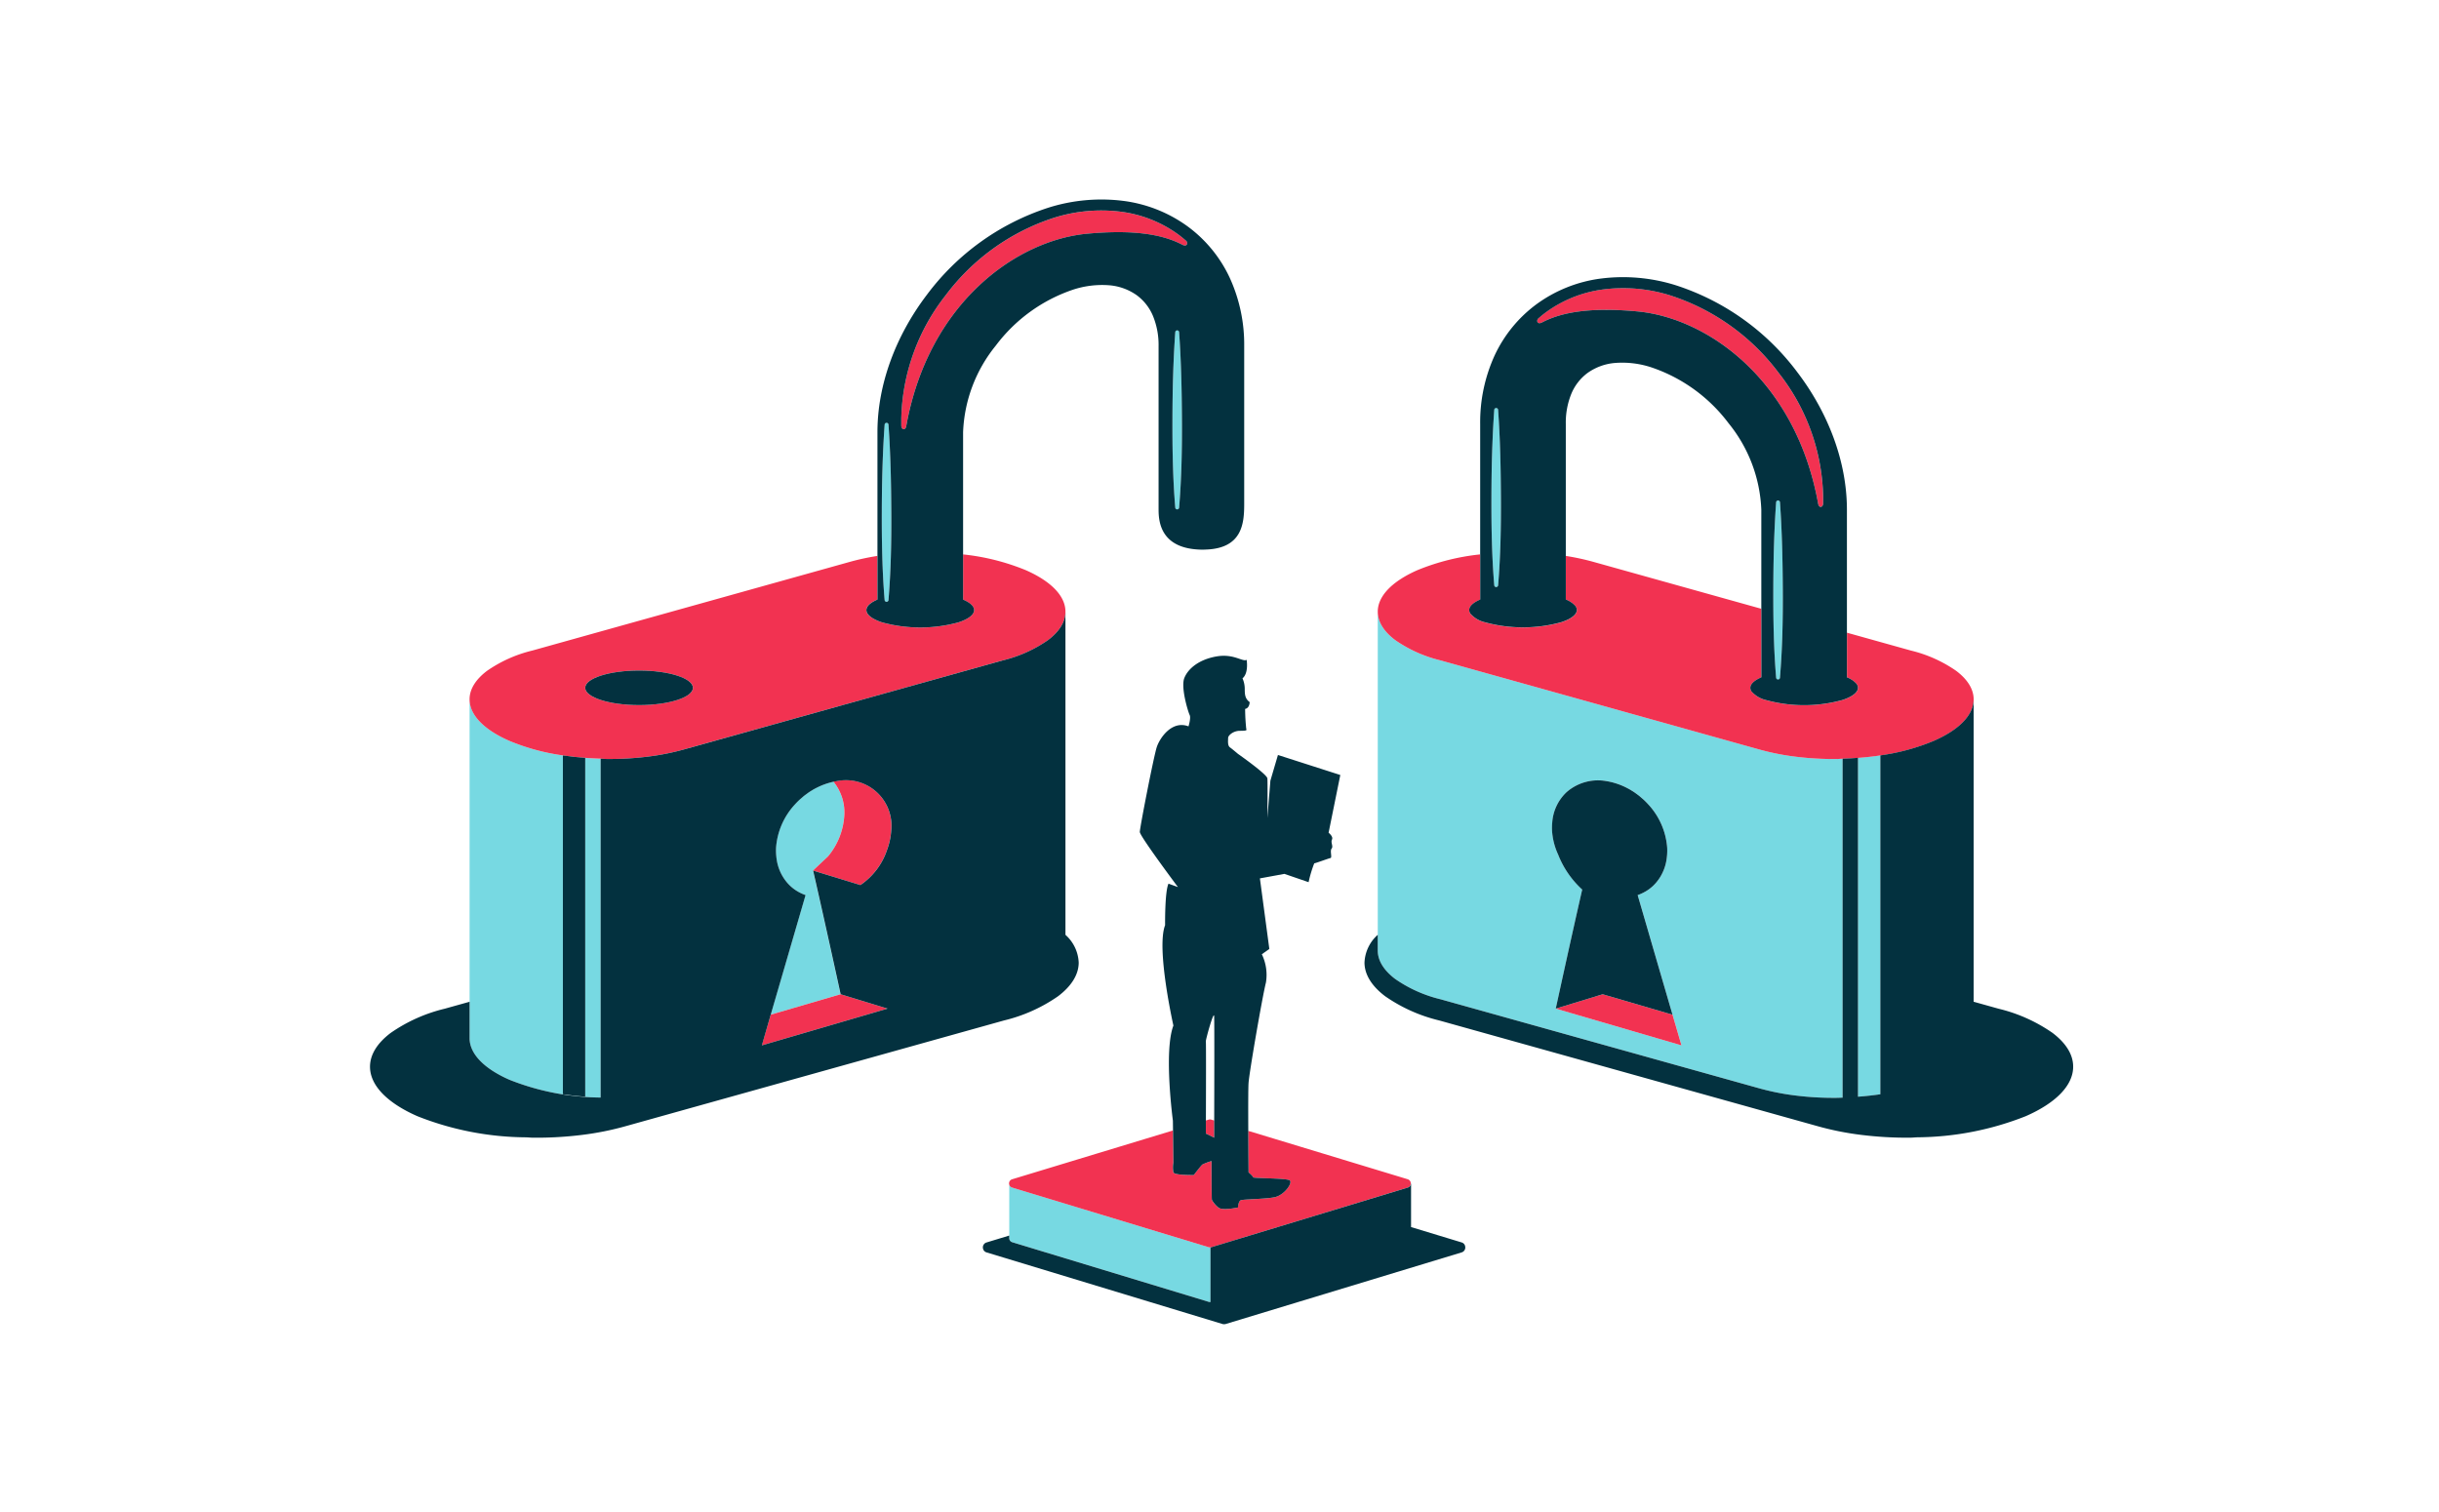 <svg xmlns="http://www.w3.org/2000/svg" xmlns:xlink="http://www.w3.org/1999/xlink" width="379" height="235" viewBox="0 0 379 235">
  <rect x="0" y="0" width="379" height="235" fill="#333333" stroke="none"/>
  <defs>
    <clipPath id="clip-Icon_5">
      <rect width="379" height="235"/>
    </clipPath>
  </defs>
  <g id="Icon_5" data-name="Icon 5" clip-path="url(#clip-Icon_5)">
    <rect width="379" height="235" fill="#fff"/>
    <g id="Group_16" data-name="Group 16" transform="translate(-523.507 -1614.474)">
      <g id="Group_13" data-name="Group 13">
        <path id="Path_494" data-name="Path 494" d="M802.405,1732.052a38.29,38.29,0,0,1-5.708-1.156L772.025,1724l-24.671-6.893a20.892,20.892,0,0,1-7.055-3.164c-1.7-1.289-2.681-2.78-2.7-4.377v52.667c.015,1.6.992,3.089,2.7,4.378a20.894,20.894,0,0,0,7.055,3.163l24.671,6.894,24.672,6.893a38.275,38.275,0,0,0,5.708,1.156,48.075,48.075,0,0,0,6.511.375c.155,0,.307-.006.459-.012s.3-.012.457-.016v-52.687c-.311.008-.6.045-.916.048A48.254,48.254,0,0,1,802.405,1732.052Zm-27.381,42.026-9.766-2.855s.687-3.149,1.565-7.127c.819-3.706,1.8-8.111,2.55-11.378a14.56,14.56,0,0,1-3.74-5.442,10.352,10.352,0,0,1-.948-3.71,8.784,8.784,0,0,1,.017-1.126c0-.021,0-.04,0-.061l.008,0a7.142,7.142,0,0,1,2.243-4.81,7.394,7.394,0,0,1,6.177-1.707,9.832,9.832,0,0,1,1.291.294l.039.012q.366.108.729.246l.1.037c.224.088.447.183.668.287.055.026.109.054.164.081.2.1.4.2.595.312.081.046.16.1.24.144.171.1.342.208.51.321.108.073.213.153.319.23.14.1.281.2.417.31s.278.235.416.355c.1.087.2.168.3.26.235.219.464.448.685.691a11.1,11.1,0,0,1,2.974,6.77,9.083,9.083,0,0,1-.016,1.12c-.006.073-.013.146-.02.219a8.126,8.126,0,0,1-.168,1.064v0h0a7.183,7.183,0,0,1-.894,2.172h0a6.8,6.8,0,0,1-.508.713c-.01.012-.018.025-.028.037a6.691,6.691,0,0,1-.63.667,6.492,6.492,0,0,1-1.1.807,7.006,7.006,0,0,1-1.223.564l3.4,11.677.83,2.844h0l.734,2.519.451,1.547,1.389,4.766Z" fill="#77d9e2"/>
        <path id="Path_495" data-name="Path 495" d="M812.226,1732.252v52.667c1.192-.089,2.354-.214,3.472-.381v-52.667h-.013C814.571,1732.038,813.413,1732.163,812.226,1732.252Z" fill="#77d9e2"/>
        <path id="Path_496" data-name="Path 496" d="M756.022,1677.868a.3.3,0,0,0-.319.276c-.325,4.55-.418,9.1-.442,13.651s.059,9.1.442,13.652a.3.3,0,0,0,.595,0c.383-4.551.453-9.1.441-13.652s-.116-9.1-.441-13.651A.3.3,0,0,0,756.022,1677.868Z" fill="#77d9e2"/>
        <path id="Path_497" data-name="Path 497" d="M799.773,1720.085a.3.3,0,0,0,.322-.272c.383-4.551.454-9.1.442-13.652s-.117-9.1-.442-13.651a.3.3,0,0,0-.594,0c-.326,4.55-.419,9.1-.442,13.651s.059,9.1.442,13.652A.3.3,0,0,0,799.773,1720.085Z" fill="#77d9e2"/>
        <path id="Path_498" data-name="Path 498" d="M652.254,1736.158l-.038.011c-.245.072-.488.155-.73.247l-.1.037c-.224.088-.447.183-.669.287-.055.026-.109.054-.164.081-.2.1-.4.2-.6.312-.081.046-.16.1-.24.144-.171.1-.342.208-.51.321-.108.073-.214.154-.32.231-.14.1-.28.2-.416.309s-.279.235-.417.356c-.1.086-.2.168-.3.259-.235.219-.464.448-.685.691a11.1,11.1,0,0,0-2.974,6.77,8.883,8.883,0,0,0,.017,1.12c.005.073.012.146.019.219a8.293,8.293,0,0,0,.168,1.064v0a7.183,7.183,0,0,0,.894,2.172h0a6.8,6.8,0,0,0,.508.713c.01.012.018.025.028.037a6.814,6.814,0,0,0,.63.667,6.46,6.46,0,0,0,1.1.807,6.964,6.964,0,0,0,1.222.564l-3.4,11.677-.829,2.844-.735,2.519-.451,1.547,1.087-.318,9.766-2.855s-.687-3.149-1.566-7.127c-.723-3.276-1.574-7.1-2.281-10.2-.152-.666-.3-1.31-.434-1.895l2.334-2.2a10.964,10.964,0,0,0,2.519-6.229,7.57,7.57,0,0,0-1.667-5.372C652.77,1736.018,652.512,1736.083,652.254,1736.158Z" fill="#77d9e2"/>
        <path id="Path_499" data-name="Path 499" d="M614.446,1784.919c-1.191-.089-2.354-.214-3.472-.381v-52.667h.013a33.234,33.234,0,0,1-8.309-2.252c-3.85-1.684-6.22-3.985-6.2-6.5v52.667c-.023,2.518,2.347,4.819,6.2,6.5a39.135,39.135,0,0,0,14.162,2.758v-52.667c-.811-.022-1.607-.069-2.394-.127Z" fill="#77d9e2"/>
        <path id="Path_500" data-name="Path 500" d="M680.788,1799.034a.651.651,0,0,1-.452-.471v8.321a.733.733,0,0,0,.029.2.656.656,0,0,0,.448.444l30.546,9.271a.627.627,0,0,0,.149.022.726.726,0,0,0,.1,0v-8.5a.659.659,0,0,1-.269-.018Z" fill="#77d9e2"/>
        <path id="Path_501" data-name="Path 501" d="M706.411,1665.8a.3.3,0,0,0-.276.276c-.326,4.55-.418,9.1-.442,13.651s.059,9.1.442,13.652a.3.3,0,0,0,.594,0c.383-4.551.454-9.1.442-13.652s-.116-9.1-.442-13.651A.3.3,0,0,0,706.411,1665.8Z" fill="#77d9e2"/>
        <path id="Path_502" data-name="Path 502" d="M661.25,1680.164a.3.3,0,0,0-.276.277c-.326,4.55-.418,9.1-.442,13.651s.059,9.1.442,13.652a.3.3,0,0,0,.594,0c.383-4.551.454-9.1.442-13.652s-.116-9.1-.442-13.651A.3.3,0,0,0,661.25,1680.164Z" fill="#77d9e2"/>
      </g>
      <g id="Group_14" data-name="Group 14">
        <path id="Path_503" data-name="Path 503" d="M782.216,1768.1h0l.734,2.519Z" fill="#f23251"/>
        <path id="Path_504" data-name="Path 504" d="M782.314,1771.849l-9.766-2.855-7.291,2.229,9.766,2.855,9.766,2.855-1.389-4.766Z" fill="#f23251"/>
        <path id="Path_505" data-name="Path 505" d="M827.495,1718.739a20.891,20.891,0,0,0-7.056-3.164l-9.928-2.774v6.94a3.786,3.786,0,0,1,1.451.96,1.063,1.063,0,0,1,.264.666c0,.748-.937,1.425-2.451,1.915a22.469,22.469,0,0,1-11.833,0,4.259,4.259,0,0,1-2.282-1.372,1.018,1.018,0,0,1-.169-.543c0-.613.654-1.172,1.715-1.626v-10.657l-.007,0-1.43-.4-24.671-6.893a37.462,37.462,0,0,0-4.272-.92v6.783a3.778,3.778,0,0,1,1.451.961,1.055,1.055,0,0,1,.265.665c0,.748-.937,1.425-2.451,1.915a22.439,22.439,0,0,1-11.833,0,4.255,4.255,0,0,1-2.282-1.372,1.015,1.015,0,0,1-.169-.543c0-.613.654-1.172,1.715-1.626v-7.021h-.008a35.277,35.277,0,0,0-9.714,2.433c-3.85,1.684-6.22,3.985-6.2,6.5h0c.015,1.6.992,3.088,2.7,4.377a20.892,20.892,0,0,0,7.055,3.164L772.025,1724,796.7,1730.9a38.29,38.29,0,0,0,5.708,1.156,48.254,48.254,0,0,0,6.511.375c.314,0,.6-.04.916-.048.812-.022,1.607-.069,2.394-.127,1.187-.089,2.345-.214,3.459-.38a33.222,33.222,0,0,0,8.309-2.252c3.851-1.684,6.22-3.985,6.2-6.5C830.177,1721.52,829.2,1720.028,827.495,1718.739Z" fill="#f23251"/>
        <path id="Path_506" data-name="Path 506" d="M763.108,1664.591c.009,0,.015,0,.023-.008,3.082-1.632,7.637-2.375,14.789-1.714,10.868,1.005,24.626,10.6,28.106,29.87.11.731.777.638.777-.066v-1.127a32.067,32.067,0,0,0-6.871-19.08,34.166,34.166,0,0,0-16.844-12.075,24.416,24.416,0,0,0-10.406-.947,19.341,19.341,0,0,0-8.966,3.568c-.417.309-.813.638-1.2.975C762.226,1664.3,762.373,1664.951,763.108,1664.591Z" fill="#f23251"/>
        <path id="Path_507" data-name="Path 507" d="M653.546,1735.864a9.806,9.806,0,0,0-1.292.294c.258-.075.516-.14.775-.193a7.57,7.57,0,0,1,1.667,5.372,10.964,10.964,0,0,1-2.519,6.229l-2.334,2.2,7.356,2.249a10.7,10.7,0,0,0,4.164-5.531,10.327,10.327,0,0,0,.558-2.272c0-.015.008-.034.013-.049l-.008,0c.024-.2.05-.4.061-.6a7.075,7.075,0,0,0-8.441-7.7Z" fill="#f23251"/>
        <path id="Path_508" data-name="Path 508" d="M644.306,1748.617v0h0Z" fill="#f23251"/>
        <path id="Path_509" data-name="Path 509" d="M644.457,1768.1h0l-.734,2.519Z" fill="#f23251"/>
        <path id="Path_510" data-name="Path 510" d="M644.358,1771.849l-1.086.317-1.389,4.766,9.766-2.855,9.766-2.855-7.291-2.229Z" fill="#f23251"/>
        <path id="Path_511" data-name="Path 511" d="M689.069,1709.568h0c.023-2.517-2.347-4.818-6.2-6.5a35.277,35.277,0,0,0-9.708-2.432v7.026a5.969,5.969,0,0,1,.714.36c.632.378,1,.808,1,1.268,0,.748-.937,1.425-2.451,1.915a22.469,22.469,0,0,1-11.833,0,7.145,7.145,0,0,1-1.453-.632c-.645-.384-1.011-.824-1.011-1.292,0-.613.653-1.172,1.715-1.626v-6.783a37.462,37.462,0,0,0-4.272.92l-22.581,6.309-16.832,4.7-9.928,2.774a20.891,20.891,0,0,0-7.056,3.164c-1.7,1.289-2.682,2.781-2.7,4.378-.023,2.518,2.347,4.819,6.2,6.5a33.234,33.234,0,0,0,8.309,2.252c1.114.167,2.272.291,3.459.38.787.058,1.583.105,2.394.127.311.008.6.045.916.048a48.256,48.256,0,0,0,6.511-.375,38.265,38.265,0,0,0,5.708-1.156L654.647,1724l24.671-6.893a20.892,20.892,0,0,0,7.055-3.164C688.077,1712.656,689.054,1711.165,689.069,1709.568Zm-66.256,9.112c4.622,0,8.368,1.2,8.368,2.687s-3.746,2.687-8.368,2.687-8.367-1.2-8.367-2.687S618.192,1718.68,622.813,1718.68Z" fill="#f23251"/>
        <path id="Path_512" data-name="Path 512" d="M711.334,1788.475l-.44.134c-.005,1.223-.008,2.029-.008,2.029l1.291.645s0-1.058.007-2.669l-.459-.139A.669.669,0,0,0,711.334,1788.475Z" fill="#f23251"/>
        <path id="Path_513" data-name="Path 513" d="M742.27,1797.746l-24.8-7.527c.014,3.317.044,6.461.044,6.461s.7.586.7.762,5.162.117,5.69.47-.821,2.346-2.405,2.639-4.869.293-5.221.469-.41,1.115-.41,1.115-2.464.528-3.05,0a4.181,4.181,0,0,1-1-1.173c-.058-.176-.058-6.042-.058-6.042a8.994,8.994,0,0,0-1.408.528c-.235.176-1.349,1.642-1.349,1.642s-2.992.059-3.168-.41a4.211,4.211,0,0,1,0-1.526l-.06-4.994-24.993,7.586a.666.666,0,0,0-.452.817.651.651,0,0,0,.452.471l30.546,9.272a.659.659,0,0,0,.269.018.647.647,0,0,0,.122-.018l30.545-9.272a.676.676,0,0,0,0-1.288Z" fill="#f23251"/>
        <path id="Path_514" data-name="Path 514" d="M649.849,1749.781l-.007-.012,0,.01Z" fill="#f23251"/>
        <path id="Path_515" data-name="Path 515" d="M664.336,1680.67c3.48-19.267,17.239-28.865,28.107-29.87,7.152-.661,11.707.082,14.789,1.714.008,0,.014,0,.022.008.736.36.883-.29.591-.6-.385-.338-.781-.666-1.2-.975a19.344,19.344,0,0,0-8.967-3.568,24.413,24.413,0,0,0-10.4.947A34.163,34.163,0,0,0,670.43,1660.4a32.072,32.072,0,0,0-6.87,19.08v1.127C663.56,1681.308,664.227,1681.4,664.336,1680.67Z" fill="#f23251"/>
      </g>
      <g id="Group_15" data-name="Group 15">
        <path id="Path_516" data-name="Path 516" d="M750.638,1807.56l-7.865-2.388v-6.63a.7.7,0,0,0-.034-.213.658.658,0,0,1-.469.705l-30.545,9.272a.647.647,0,0,1-.122.018v8.5a.726.726,0,0,1-.1,0,.627.627,0,0,1-.149-.022l-30.546-9.271a.656.656,0,0,1-.448-.444.733.733,0,0,1-.029-.2v-.394l-3.523,1.07a.8.8,0,0,0-.542.981.78.78,0,0,0,.542.565l36.678,11.133a.8.8,0,0,0,.323.022.9.9,0,0,0,.146-.022l36.678-11.133a.789.789,0,0,0,.562-.847A.781.781,0,0,0,750.638,1807.56Z" fill="#03313f"/>
        <path id="Path_517" data-name="Path 517" d="M842.458,1775a24.83,24.83,0,0,0-8.392-3.763l-3.874-1.083v-47.039c.022,2.518-2.347,4.819-6.2,6.5a33.222,33.222,0,0,1-8.309,2.252h.013v52.667c-1.118.167-2.28.292-3.472.381v-52.667c-.787.058-1.582.105-2.394.127v52.687c-.153,0-.3.01-.457.016s-.3.011-.459.012a48.075,48.075,0,0,1-6.511-.375,38.275,38.275,0,0,1-5.708-1.156l-24.672-6.893-24.671-6.894a20.894,20.894,0,0,1-7.055-3.163c-1.7-1.289-2.681-2.781-2.7-4.378v-2.479a6.111,6.111,0,0,0-2.06,4.337h0c.017,1.9,1.18,3.673,3.207,5.207a24.837,24.837,0,0,0,8.39,3.762l29.344,8.2,29.343,8.2a45.51,45.51,0,0,0,6.789,1.375,57.288,57.288,0,0,0,7.745.446c.373,0,.719-.047,1.088-.057a46.56,46.56,0,0,0,16.845-3.281c4.579-2,7.4-4.74,7.371-7.735C845.647,1778.309,844.484,1776.535,842.458,1775Z" fill="#03313f"/>
        <path id="Path_518" data-name="Path 518" d="M765.258,1771.223l7.29-2.229,9.766,2.855,1.087.318-.451-1.547-.734-2.519-.83-2.844-3.4-11.677a7.006,7.006,0,0,0,1.223-.564,6.492,6.492,0,0,0,1.1-.807,6.691,6.691,0,0,0,.63-.667c.01-.012.018-.025.028-.037a6.8,6.8,0,0,0,.508-.713h0a7.183,7.183,0,0,0,.894-2.172h0v0a8.126,8.126,0,0,0,.168-1.064c.007-.073.014-.146.02-.219a9.083,9.083,0,0,0,.016-1.12,11.1,11.1,0,0,0-2.974-6.77c-.221-.243-.45-.472-.685-.691-.1-.091-.2-.173-.3-.26-.138-.12-.274-.243-.416-.355s-.277-.209-.417-.31c-.106-.077-.211-.157-.319-.23-.168-.113-.339-.218-.51-.321-.08-.048-.159-.1-.24-.144-.2-.111-.4-.214-.595-.312-.055-.027-.109-.055-.164-.081-.221-.1-.444-.2-.668-.287l-.1-.037q-.363-.138-.729-.246l-.039-.012a9.832,9.832,0,0,0-1.291-.294,7.394,7.394,0,0,0-6.177,1.707,7.142,7.142,0,0,0-2.243,4.81l-.008,0c0,.021,0,.04,0,.061a8.784,8.784,0,0,0-.017,1.126,10.352,10.352,0,0,0,.948,3.71,14.56,14.56,0,0,0,3.74,5.442c-.75,3.267-1.731,7.672-2.55,11.378C765.945,1768.074,765.258,1771.223,765.258,1771.223Z" fill="#03313f"/>
        <path id="Path_519" data-name="Path 519" d="M795.491,1721.367a1.018,1.018,0,0,0,.169.543,4.282,4.282,0,0,0,2.275,1.361,22.442,22.442,0,0,0,11.833,0c1.514-.49,2.45-1.167,2.45-1.915a1.055,1.055,0,0,0-.256-.655,3.786,3.786,0,0,0-1.451-.96v-.007l-.008,0V1693.7c0-7.5-2.915-15.086-7.692-21.361a38.252,38.252,0,0,0-18.858-13.519,27.33,27.33,0,0,0-11.65-1.06,21.661,21.661,0,0,0-10.039,3.995,20.809,20.809,0,0,0-6.491,7.931,24.905,24.905,0,0,0-2.259,10.659v20.282h.008v7.021c-1.061.454-1.715,1.013-1.715,1.626a1.015,1.015,0,0,0,.169.543,4.284,4.284,0,0,0,2.274,1.362,22.469,22.469,0,0,0,11.833,0c1.515-.49,2.451-1.167,2.451-1.915a1.047,1.047,0,0,0-.257-.655,3.778,3.778,0,0,0-1.451-.961v-.007l-.007,0V1680.35a11.886,11.886,0,0,1,.855-4.665,7.691,7.691,0,0,1,2.5-3.23,8.559,8.559,0,0,1,4.372-1.579,14.471,14.471,0,0,1,5.514.671,25,25,0,0,1,12.051,8.7A22.7,22.7,0,0,1,797.2,1693.7v15.377l.007,0v10.657C796.145,1720.195,795.491,1720.754,795.491,1721.367Zm-39.193-15.92a.3.3,0,0,1-.595,0c-.383-4.551-.454-9.1-.442-13.652s.117-9.1.442-13.651a.3.3,0,0,1,.595,0c.325,4.55.418,9.1.441,13.651S756.681,1700.9,756.3,1705.447Zm43.8,14.366a.3.3,0,0,1-.594,0c-.383-4.551-.454-9.1-.442-13.652s.116-9.1.442-13.651a.3.3,0,0,1,.594,0c.325,4.55.418,9.1.442,13.651S800.478,1715.262,800.095,1719.813Zm-22.175-56.944c-7.152-.661-11.707.082-14.789,1.714-.008,0-.014,0-.023.008-.735.36-.882-.29-.591-.6.386-.337.782-.666,1.2-.975a19.341,19.341,0,0,1,8.966-3.568,24.416,24.416,0,0,1,10.406.947,34.166,34.166,0,0,1,16.844,12.075,32.067,32.067,0,0,1,6.871,19.08v1.127c0,.7-.667.8-.777.066C802.546,1673.473,788.788,1663.874,777.92,1662.869Z" fill="#03313f"/>
        <path id="Path_520" data-name="Path 520" d="M687.922,1769.3c2.027-1.534,3.19-3.308,3.207-5.207h0a6.111,6.111,0,0,0-2.06-4.337v-50.188c-.015,1.6-.992,3.088-2.7,4.377a20.892,20.892,0,0,1-7.055,3.164L654.647,1724l-24.672,6.894a38.265,38.265,0,0,1-5.708,1.156,48.256,48.256,0,0,1-6.511.375c-.314,0-.6-.04-.916-.048v52.667a39.135,39.135,0,0,1-14.162-2.758c-3.85-1.685-6.22-3.986-6.2-6.5v-5.628l-3.875,1.083a24.839,24.839,0,0,0-8.392,3.763c-2.026,1.533-3.189,3.307-3.207,5.206-.027,2.995,2.792,5.731,7.371,7.735a46.56,46.56,0,0,0,16.845,3.281c.369.01.716.053,1.089.057a57.284,57.284,0,0,0,7.744-.446,45.511,45.511,0,0,0,6.789-1.375l29.344-8.2,29.343-8.2A24.837,24.837,0,0,0,687.922,1769.3Zm-44.651,2.867.451-1.547.735-2.519h0l.829-2.844,3.4-11.677a6.964,6.964,0,0,1-1.222-.564,6.46,6.46,0,0,1-1.1-.807,6.814,6.814,0,0,1-.63-.667c-.01-.012-.018-.025-.028-.037a6.8,6.8,0,0,1-.508-.713h0a7.183,7.183,0,0,1-.894-2.172h0v0a8.293,8.293,0,0,1-.168-1.064c-.007-.073-.014-.146-.019-.219a8.883,8.883,0,0,1-.017-1.12,11.1,11.1,0,0,1,2.974-6.77c.221-.243.45-.472.685-.691.1-.091.2-.172.3-.259.138-.121.275-.244.417-.356s.276-.208.416-.309c.106-.077.212-.158.32-.231.168-.114.339-.217.51-.321.08-.048.159-.1.24-.144.2-.112.4-.214.6-.312.055-.027.109-.055.164-.081.222-.1.444-.2.669-.287l.1-.037q.363-.138.73-.247l.038-.011a9.806,9.806,0,0,1,1.292-.294,7.075,7.075,0,0,1,8.441,7.7c-.011.2-.037.4-.061.6l.008,0c-.005.015-.009.034-.013.049a10.327,10.327,0,0,1-.558,2.272,10.7,10.7,0,0,1-4.164,5.531l-7.356-2.249.006.013,0,0,0-.011c.135.585.282,1.229.434,1.895.707,3.1,1.558,6.927,2.281,10.2.879,3.978,1.566,7.127,1.566,7.127l7.29,2.229-9.766,2.855-9.766,2.855Z" fill="#03313f"/>
        <path id="Path_521" data-name="Path 521" d="M610.974,1731.871v52.667c1.118.167,2.281.292,3.472.381v-52.667c-1.187-.089-2.345-.213-3.459-.38Z" fill="#03313f"/>
        <path id="Path_522" data-name="Path 522" d="M722.09,1731.805l-1.174,3.988-.469,5.808s.059-5.514,0-6.159-4.575-3.813-4.575-3.813-.821-.7-1.232-1-.294-1.056-.294-1.467.822-1.114,1.819-1.114,1.114-.059,1-.293a31.134,31.134,0,0,1-.176-3.109c.7-.118.706-1.056.706-1.056-.7-.528-.764-1.114-.764-2.053a4.032,4.032,0,0,0-.352-1.643c1-.821.645-2.874.645-2.874-.645.352-1.995-1-4.693-.528s-4.4,1.877-4.986,3.344.587,5.279.822,5.748-.176,1.774-.176,1.774c-2.581-.984-4.458,1.8-4.928,3.212s-2.639,12.553-2.639,13.2,5.924,8.564,5.924,8.564l-1.466-.528c-.587,1.232-.528,6.452-.528,6.452-1.408,3.637,1.29,15.6,1.29,15.6-1.525,3.989-.078,14.782-.078,14.782l.018,1.516.06,4.994a4.211,4.211,0,0,0,0,1.526c.176.469,3.168.41,3.168.41s1.114-1.466,1.349-1.642a8.994,8.994,0,0,1,1.408-.528s0,5.866.058,6.042a4.181,4.181,0,0,0,1,1.173c.586.528,3.05,0,3.05,0s.058-.939.41-1.115,3.637-.176,5.221-.469,2.933-2.288,2.405-2.639-5.69-.294-5.69-.47-.7-.762-.7-.762-.03-3.144-.044-6.461c-.014-3.22-.014-6.6.044-7.441.118-1.7,2.171-13.55,2.7-15.6a7.371,7.371,0,0,0-.638-4.4l1.166-.821-1.466-10.969,3.813-.7,3.754,1.29a18.567,18.567,0,0,1,.88-2.933c.175,0,2.228-.762,2.522-.821s-.118-1.114.176-1.466-.176-.939.058-1.408-.528-1.056-.528-1.056l1.819-8.974Zm-9.906,56.809c0,1.611-.007,2.669-.007,2.669l-1.291-.645s0-.806.008-2.029c.013-3.915.037-12.149-.008-12.283-.059-.176,1.235-4.874,1.291-3.93C712.221,1773.151,712.2,1783.59,712.184,1788.614Z" fill="#03313f"/>
        <path id="Path_523" data-name="Path 523" d="M673.164,1700.633v-19a22.7,22.7,0,0,1,5.084-13.453,25.012,25.012,0,0,1,12.051-8.706,14.489,14.489,0,0,1,5.514-.67,8.554,8.554,0,0,1,4.372,1.579,7.685,7.685,0,0,1,2.5,3.23,11.905,11.905,0,0,1,.855,4.665v25.37c0,1.911.309,6.2,6.83,6.25.21,0,.411-.014.617-.02,5.557-.233,5.851-4.079,5.858-7.017v-24.583a24.9,24.9,0,0,0-2.26-10.66,20.815,20.815,0,0,0-6.49-7.931,21.661,21.661,0,0,0-10.039-3.994,27.328,27.328,0,0,0-11.65,1.06,38.259,38.259,0,0,0-18.859,13.519c-4.776,6.275-7.692,13.857-7.692,21.361v26.025c-1.061.454-1.715,1.013-1.715,1.626,0,.465.362.9,1,1.283a7.145,7.145,0,0,0,1.453.632,22.469,22.469,0,0,0,11.833,0c1.514-.49,2.451-1.167,2.451-1.915,0-.46-.369-.89-1-1.268a6.009,6.009,0,0,0-.714-.358v-7.028Zm33.565-7.255a.3.3,0,0,1-.594,0c-.383-4.551-.454-9.1-.442-13.652s.116-9.1.442-13.651a.3.3,0,0,1,.594,0c.326,4.55.418,9.1.442,13.651S707.112,1688.827,706.729,1693.378Zm-45.161,14.366a.3.3,0,0,1-.594,0c-.383-4.551-.454-9.1-.442-13.652s.116-9.1.442-13.651a.3.3,0,0,1,.594,0c.326,4.55.419,9.1.442,13.651S661.951,1703.193,661.568,1707.744Zm2.768-27.074c-.109.73-.776.638-.776-.066v-1.127a32.072,32.072,0,0,1,6.87-19.08,34.163,34.163,0,0,1,16.845-12.075,24.413,24.413,0,0,1,10.4-.947,19.344,19.344,0,0,1,8.967,3.568c.417.309.813.637,1.2.975.292.314.145.964-.591.6-.008,0-.014,0-.022-.008-3.082-1.632-7.637-2.375-14.789-1.714C681.575,1651.805,667.816,1661.4,664.336,1680.67Z" fill="#03313f"/>
        <path id="Path_524" data-name="Path 524" d="M614.446,1721.367c0,1.484,3.746,2.687,8.367,2.687s8.368-1.2,8.368-2.687-3.746-2.687-8.368-2.687S614.446,1719.883,614.446,1721.367Z" fill="#03313f"/>
      </g>
    </g>
  </g>
</svg>
